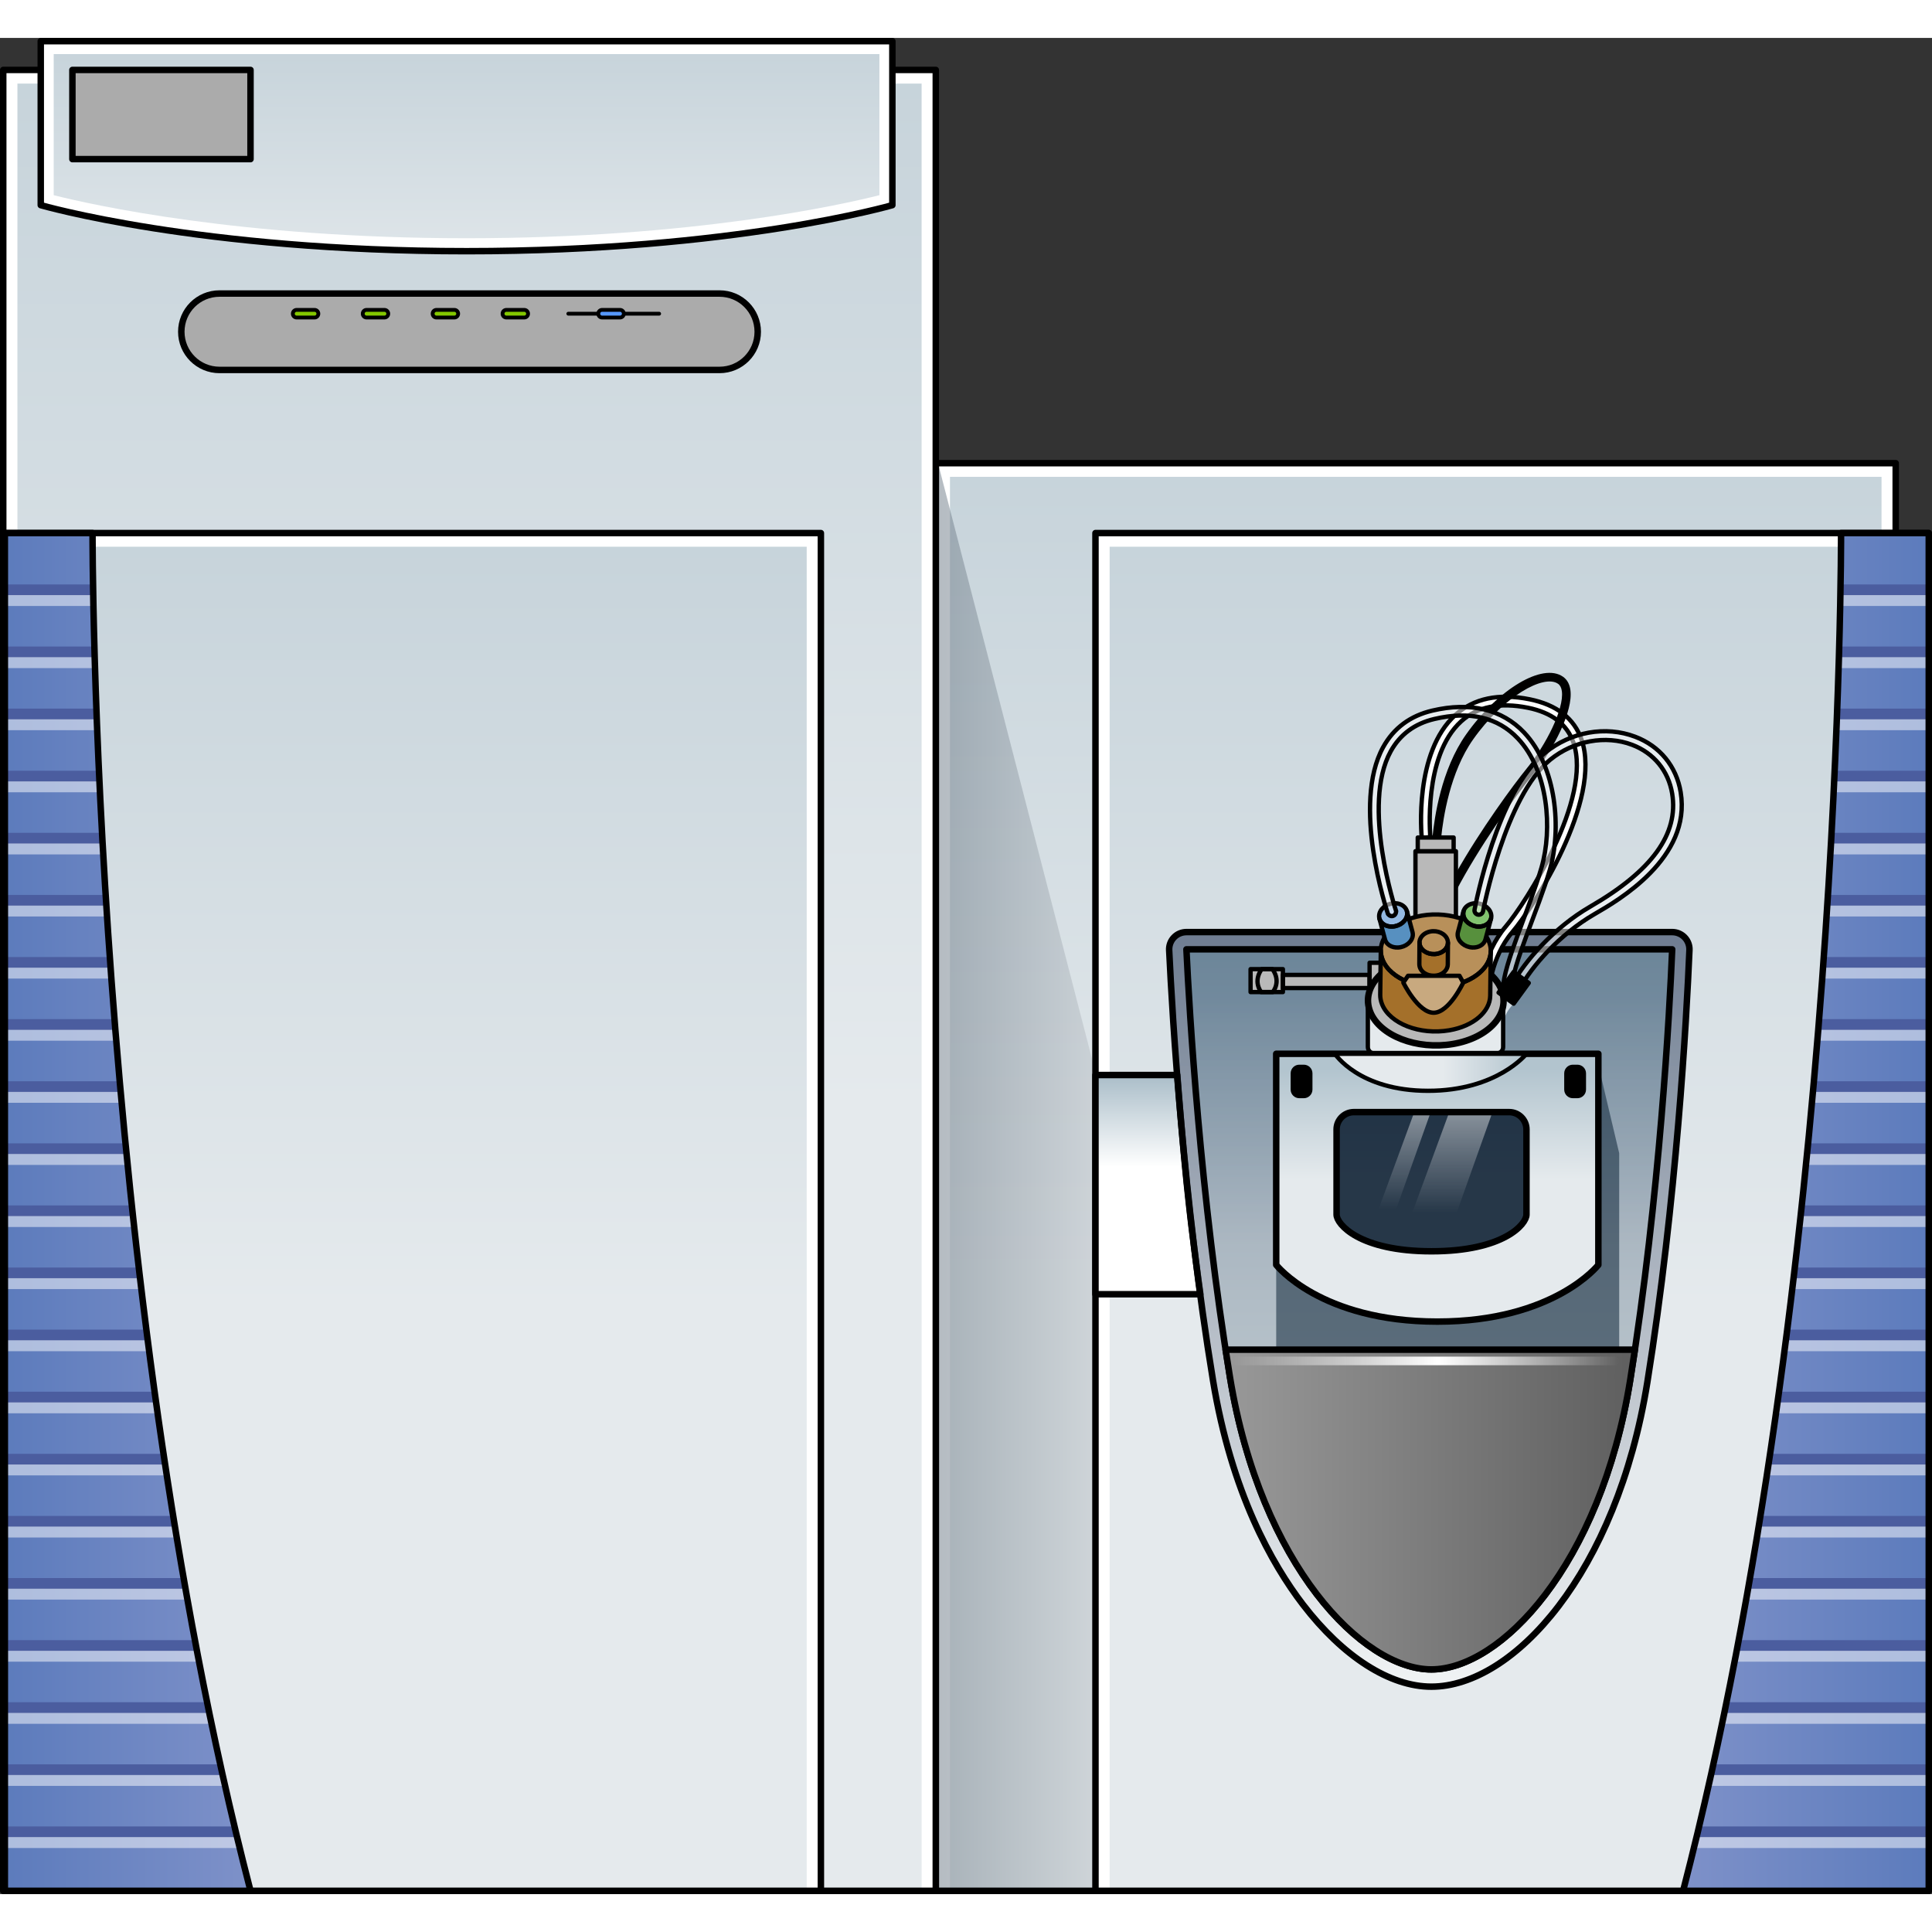 <?xml version="1.0" encoding="utf-8"?>
<!-- Created by: Science Figures, www.sciencefigures.org, Generator: Science Figures Editor -->
<!DOCTYPE svg PUBLIC "-//W3C//DTD SVG 1.1//EN" "http://www.w3.org/Graphics/SVG/1.1/DTD/svg11.dtd">
<svg version="1.1" id="Layer_1" xmlns="http://www.w3.org/2000/svg" xmlns:xlink="http://www.w3.org/1999/xlink" 
	 width="800px" height="800px" viewBox="0 0 447.678 430.102" enable-background="new 0 0 447.678 430.102"
	 xml:space="preserve">
<rect x="0" y="0" width="447.678" height="430.102" fill="#333333" stroke="none"/>
<g>
	<g>
		<rect x="216.839" y="98.54" fill="#FFFFFF" width="222.43" height="330.814"/>
		<linearGradient id="SVGID_1_" gradientUnits="userSpaceOnUse" x1="328.054" y1="695.295" x2="328.054" y2="-28.577">
			<stop  offset="0.564" style="stop-color:#E5EAED"/>
			<stop  offset="1" style="stop-color:#B2C4CE"/>
		</linearGradient>
		<rect x="220.124" y="101.704" fill="url(#SVGID_1_)" width="215.859" height="327.65"/>
		<linearGradient id="SVGID_2_" gradientUnits="userSpaceOnUse" x1="286.831" y1="262.947" x2="166.899" y2="262.947">
			<stop  offset="0" style="stop-color:#FFFFFF"/>
			<stop  offset="1" style="stop-color:#00182D"/>
		</linearGradient>
		<polygon opacity="0.5" fill="url(#SVGID_2_)" points="216.839,96.54 253.839,239.682 253.839,429.354 216.839,429.354 		"/>
		
			<rect x="216.839" y="98.54" fill="none" stroke="#000000" stroke-width="1.5" stroke-linecap="round" stroke-linejoin="round" stroke-miterlimit="10" width="222.43" height="330.814"/>
	</g>
	<rect x="0.75" y="7.417" fill="#FFFFFF" width="216.089" height="421.937"/>
	<linearGradient id="SVGID_3_" gradientUnits="userSpaceOnUse" x1="108.794" y1="769.257" x2="108.794" y2="-155.933">
		<stop  offset="0.564" style="stop-color:#E5EAED"/>
		<stop  offset="1" style="stop-color:#B2C4CE"/>
	</linearGradient>
	<rect x="4.035" y="10.581" fill="url(#SVGID_3_)" width="209.519" height="418.773"/>
	
		<rect x="0.75" y="7.417" fill="none" stroke="#000000" stroke-width="1.5" stroke-linecap="round" stroke-linejoin="round" stroke-miterlimit="10" width="216.089" height="421.937"/>
	<g>
		<path fill="#ABABAB" d="M50.862,59.23h7.936h96.992h10.938c4.889,0,8.852,3.964,8.852,8.854c0,4.888-3.963,8.851-8.852,8.851
			H155.79H58.798h-7.936c-4.889,0-8.852-3.963-8.852-8.851C42.011,63.194,45.974,59.23,50.862,59.23z"/>
		
			<path fill="none" stroke="#000000" stroke-width="1.5" stroke-linecap="round" stroke-linejoin="round" stroke-miterlimit="10" d="
			M50.862,59.23h7.936h96.992h10.938c4.889,0,8.852,3.964,8.852,8.854c0,4.888-3.963,8.851-8.852,8.851H155.79H58.798h-7.936
			c-4.889,0-8.852-3.963-8.852-8.851C42.011,63.194,45.974,59.23,50.862,59.23z"/>
		<path fill="#83C700" stroke="#000000" stroke-width="0.886" stroke-miterlimit="10" d="M72.88,64.789h-4.137
			c-0.49,0-0.887-0.396-0.887-0.887c0-0.489,0.396-0.886,0.887-0.886h4.137c0.49,0,0.887,0.396,0.887,0.886
			C73.767,64.393,73.37,64.789,72.88,64.789z"/>
		<path fill="#83C700" stroke="#000000" stroke-width="0.886" stroke-miterlimit="10" d="M89.079,64.789H84.94
			c-0.488,0-0.885-0.396-0.885-0.887c0-0.489,0.396-0.886,0.885-0.886h4.139c0.49,0,0.887,0.396,0.887,0.886
			C89.966,64.393,89.569,64.789,89.079,64.789z"/>
		<path fill="#83C700" stroke="#000000" stroke-width="0.886" stroke-miterlimit="10" d="M105.276,64.789h-4.137
			c-0.49,0-0.887-0.396-0.887-0.887c0-0.489,0.396-0.886,0.887-0.886h4.137c0.49,0,0.887,0.396,0.887,0.886
			C106.163,64.393,105.767,64.789,105.276,64.789z"/>
		<path fill="#83C700" stroke="#000000" stroke-width="0.886" stroke-miterlimit="10" d="M121.476,64.789h-4.137
			c-0.49,0-0.887-0.396-0.887-0.887c0-0.489,0.396-0.886,0.887-0.886h4.137c0.49,0,0.887,0.396,0.887,0.886
			C122.362,64.393,121.966,64.789,121.476,64.789z"/>
		
			<line fill="#5698FE" stroke="#000000" stroke-width="0.886" stroke-linecap="round" stroke-linejoin="round" stroke-miterlimit="10" x1="131.692" y1="63.902" x2="152.733" y2="63.902"/>
		<path fill="#5698FE" stroke="#000000" stroke-width="0.886" stroke-miterlimit="10" d="M143.661,64.789h-4.139
			c-0.488,0-0.885-0.396-0.885-0.887c0-0.489,0.396-0.886,0.885-0.886h4.139c0.49,0,0.887,0.396,0.887,0.886
			C144.548,64.393,144.151,64.789,143.661,64.789z"/>
	</g>
	<g>
		<g>
			<rect x="1.124" y="114.734" fill="#FFFFFF" width="189.089" height="314.62"/>
			
				<linearGradient id="SVGID_4_" gradientUnits="userSpaceOnUse" x1="-3578.51" y1="682.154" x2="-3578.51" y2="-5.944" gradientTransform="matrix(-1 0 0 1 -3482.842 0)">
				<stop  offset="0.564" style="stop-color:#E5EAED"/>
				<stop  offset="1" style="stop-color:#B2C4CE"/>
			</linearGradient>
			<rect x="4.409" y="117.898" fill="url(#SVGID_4_)" width="182.519" height="311.456"/>
			
				<rect x="1.124" y="114.734" fill="none" stroke="#000000" stroke-width="1.5" stroke-linecap="round" stroke-linejoin="round" stroke-miterlimit="10" width="189.089" height="314.62"/>
		</g>
		<g>
			
				<linearGradient id="SVGID_5_" gradientUnits="userSpaceOnUse" x1="-3540.89" y1="272.044" x2="-3483.966" y2="272.044" gradientTransform="matrix(-1 0 0 1 -3482.842 0)">
				<stop  offset="0" style="stop-color:#7E91C9"/>
				<stop  offset="1" style="stop-color:#5C7BBC"/>
			</linearGradient>
			<path fill="url(#SVGID_5_)" d="M1.124,114.734h20.322c0,0-0.496,171.454,36.602,314.62H1.124V114.734z"/>
			<g>
				<defs>
					<path id="SVGID_29_" d="M1.124,114.734h20.322c0,0-0.496,171.454,36.602,314.62H1.124V114.734z"/>
				</defs>
				<clipPath id="SVGID_7_">
					<use xlink:href="#SVGID_29_"  overflow="visible"/>
				</clipPath>
				<g clip-path="url(#SVGID_7_)">
					<g>
						
							<line fill="none" stroke="#4B5D9F" stroke-width="2.535" stroke-miterlimit="10" x1="24.077" y1="127.901" x2="1.753" y2="127.901"/>
						
							<line opacity="0.5" fill="none" stroke="#FFFFFF" stroke-width="2.535" stroke-miterlimit="10" x1="24.077" y1="130.363" x2="1.753" y2="130.363"/>
					</g>
					<g>
						
							<line fill="none" stroke="#4B5D9F" stroke-width="2.535" stroke-miterlimit="10" x1="26.877" y1="142.291" x2="1.753" y2="142.291"/>
						
							<line opacity="0.5" fill="none" stroke="#FFFFFF" stroke-width="2.535" stroke-miterlimit="10" x1="26.877" y1="144.753" x2="1.753" y2="144.753"/>
					</g>
					<g>
						
							<line fill="none" stroke="#4B5D9F" stroke-width="2.535" stroke-miterlimit="10" x1="29.268" y1="156.68" x2="1.753" y2="156.68"/>
						
							<line opacity="0.5" fill="none" stroke="#FFFFFF" stroke-width="2.535" stroke-miterlimit="10" x1="29.268" y1="159.144" x2="1.753" y2="159.144"/>
					</g>
					<g>
						
							<line fill="none" stroke="#4B5D9F" stroke-width="2.535" stroke-miterlimit="10" x1="32.206" y1="171.07" x2="1.753" y2="171.07"/>
						
							<line opacity="0.5" fill="none" stroke="#FFFFFF" stroke-width="2.535" stroke-miterlimit="10" x1="32.206" y1="173.533" x2="1.753" y2="173.533"/>
					</g>
					<g>
						
							<line fill="none" stroke="#4B5D9F" stroke-width="2.535" stroke-miterlimit="10" x1="34.732" y1="185.461" x2="1.753" y2="185.461"/>
						
							<line opacity="0.5" fill="none" stroke="#FFFFFF" stroke-width="2.535" stroke-miterlimit="10" x1="34.732" y1="187.923" x2="1.753" y2="187.923"/>
					</g>
					<g>
						
							<line fill="none" stroke="#4B5D9F" stroke-width="2.535" stroke-miterlimit="10" x1="37.532" y1="199.85" x2="1.753" y2="199.85"/>
						
							<line opacity="0.5" fill="none" stroke="#FFFFFF" stroke-width="2.535" stroke-miterlimit="10" x1="37.532" y1="202.311" x2="1.753" y2="202.311"/>
					</g>
					<g>
						
							<line fill="none" stroke="#4B5D9F" stroke-width="2.535" stroke-miterlimit="10" x1="40.675" y1="214.239" x2="1.753" y2="214.239"/>
						
							<line opacity="0.5" fill="none" stroke="#FFFFFF" stroke-width="2.535" stroke-miterlimit="10" x1="40.675" y1="216.702" x2="1.753" y2="216.702"/>
					</g>
					<g>
						
							<line fill="none" stroke="#4B5D9F" stroke-width="2.535" stroke-miterlimit="10" x1="43.406" y1="228.629" x2="1.753" y2="228.629"/>
						
							<line opacity="0.5" fill="none" stroke="#FFFFFF" stroke-width="2.535" stroke-miterlimit="10" x1="43.406" y1="231.092" x2="1.753" y2="231.092"/>
					</g>
					<g>
						
							<line fill="none" stroke="#4B5D9F" stroke-width="2.535" stroke-miterlimit="10" x1="46.82" y1="243.02" x2="1.753" y2="243.02"/>
						
							<line opacity="0.5" fill="none" stroke="#FFFFFF" stroke-width="2.535" stroke-miterlimit="10" x1="46.82" y1="245.483" x2="1.753" y2="245.483"/>
					</g>
					<g>
						
							<line fill="none" stroke="#4B5D9F" stroke-width="2.535" stroke-miterlimit="10" x1="50.182" y1="257.409" x2="1.753" y2="257.409"/>
						
							<line opacity="0.5" fill="none" stroke="#FFFFFF" stroke-width="2.535" stroke-miterlimit="10" x1="50.182" y1="259.872" x2="1.753" y2="259.872"/>
					</g>
					<g>
						
							<line fill="none" stroke="#4B5D9F" stroke-width="2.535" stroke-miterlimit="10" x1="52.896" y1="271.799" x2="1.753" y2="271.799"/>
						
							<line opacity="0.5" fill="none" stroke="#FFFFFF" stroke-width="2.535" stroke-miterlimit="10" x1="52.896" y1="274.26" x2="1.753" y2="274.26"/>
					</g>
					<g>
						
							<line fill="none" stroke="#4B5D9F" stroke-width="2.535" stroke-miterlimit="10" x1="56.761" y1="286.188" x2="1.753" y2="286.188"/>
						
							<line opacity="0.5" fill="none" stroke="#FFFFFF" stroke-width="2.535" stroke-miterlimit="10" x1="56.761" y1="288.651" x2="1.753" y2="288.651"/>
					</g>
					<g>
						
							<line fill="none" stroke="#4B5D9F" stroke-width="2.535" stroke-miterlimit="10" x1="60.788" y1="300.577" x2="1.753" y2="300.577"/>
						
							<line opacity="0.5" fill="none" stroke="#FFFFFF" stroke-width="2.535" stroke-miterlimit="10" x1="60.788" y1="303.04" x2="1.753" y2="303.04"/>
					</g>
					<g>
						
							<line fill="none" stroke="#4B5D9F" stroke-width="2.535" stroke-miterlimit="10" x1="64.171" y1="314.967" x2="1.753" y2="314.967"/>
						
							<line opacity="0.5" fill="none" stroke="#FFFFFF" stroke-width="2.535" stroke-miterlimit="10" x1="64.171" y1="317.43" x2="1.753" y2="317.43"/>
					</g>
					<g>
						
							<line fill="none" stroke="#4B5D9F" stroke-width="2.535" stroke-miterlimit="10" x1="68.038" y1="329.358" x2="1.753" y2="329.358"/>
						
							<line opacity="0.5" fill="none" stroke="#FFFFFF" stroke-width="2.535" stroke-miterlimit="10" x1="68.038" y1="331.821" x2="1.753" y2="331.821"/>
					</g>
					<g>
						
							<line fill="none" stroke="#4B5D9F" stroke-width="2.535" stroke-miterlimit="10" x1="71.743" y1="343.747" x2="1.753" y2="343.747"/>
						
							<line opacity="0.5" fill="none" stroke="#FFFFFF" stroke-width="2.535" stroke-miterlimit="10" x1="71.743" y1="346.209" x2="1.753" y2="346.209"/>
					</g>
					<g>
						
							<line fill="none" stroke="#4B5D9F" stroke-width="2.535" stroke-miterlimit="10" x1="75.448" y1="358.137" x2="1.753" y2="358.137"/>
						
							<line opacity="0.5" fill="none" stroke="#FFFFFF" stroke-width="2.535" stroke-miterlimit="10" x1="75.448" y1="360.598" x2="1.753" y2="360.598"/>
					</g>
					<g>
						
							<line fill="none" stroke="#4B5D9F" stroke-width="2.535" stroke-miterlimit="10" x1="79.475" y1="372.526" x2="1.753" y2="372.526"/>
						
							<line opacity="0.5" fill="none" stroke="#FFFFFF" stroke-width="2.535" stroke-miterlimit="10" x1="79.475" y1="374.989" x2="1.753" y2="374.989"/>
					</g>
					<g>
						
							<line fill="none" stroke="#4B5D9F" stroke-width="2.535" stroke-miterlimit="10" x1="83.986" y1="386.917" x2="1.753" y2="386.917"/>
						
							<line opacity="0.5" fill="none" stroke="#FFFFFF" stroke-width="2.535" stroke-miterlimit="10" x1="83.986" y1="389.379" x2="1.753" y2="389.379"/>
					</g>
					<g>
						
							<line fill="none" stroke="#4B5D9F" stroke-width="2.535" stroke-miterlimit="10" x1="88.336" y1="401.305" x2="1.753" y2="401.305"/>
						
							<line opacity="0.5" fill="none" stroke="#FFFFFF" stroke-width="2.535" stroke-miterlimit="10" x1="88.336" y1="403.768" x2="1.753" y2="403.768"/>
					</g>
					<g>
						
							<line fill="none" stroke="#4B5D9F" stroke-width="2.535" stroke-miterlimit="10" x1="92.847" y1="415.696" x2="1.753" y2="415.696"/>
						
							<line opacity="0.5" fill="none" stroke="#FFFFFF" stroke-width="2.535" stroke-miterlimit="10" x1="92.847" y1="418.159" x2="1.753" y2="418.159"/>
					</g>
				</g>
			</g>
			
				<path fill="none" stroke="#000000" stroke-width="1.5" stroke-linecap="round" stroke-linejoin="round" stroke-miterlimit="10" d="
				M1.124,114.734h20.322c0,0-0.496,171.454,36.602,314.62H1.124V114.734z"/>
		</g>
	</g>
	<path fill="#FFFFFF" d="M206.777,38.75c0,0-36.667,10.667-98.667,10.667S9.444,38.75,9.444,38.75v-38h197.333V38.75z"/>
	<linearGradient id="SVGID_8_" gradientUnits="userSpaceOnUse" x1="108.11" y1="194.084" x2="108.11" y2="-38.613">
		<stop  offset="0.564" style="stop-color:#E5EAED"/>
		<stop  offset="1" style="stop-color:#B2C4CE"/>
	</linearGradient>
	<path fill="url(#SVGID_8_)" d="M108.11,46.417c-52.453,0-86.963-7.777-95.666-9.976V3.75h191.333v32.691
		C195.074,38.64,160.564,46.417,108.11,46.417z"/>
	<path fill="none" stroke="#000000" stroke-width="1.5" stroke-linecap="round" stroke-linejoin="round" stroke-miterlimit="10" d="
		M206.777,38.75c0,0-36.667,10.667-98.667,10.667S9.444,38.75,9.444,38.75v-38h197.333V38.75z"/>
	<g>
		<rect x="253.839" y="114.734" fill="#FFFFFF" width="193.088" height="314.62"/>
		<linearGradient id="SVGID_9_" gradientUnits="userSpaceOnUse" x1="350.383" y1="682.151" x2="350.383" y2="-5.944">
			<stop  offset="0.564" style="stop-color:#E5EAED"/>
			<stop  offset="1" style="stop-color:#B2C4CE"/>
		</linearGradient>
		<rect x="257.124" y="117.898" fill="url(#SVGID_9_)" width="186.518" height="311.456"/>
		
			<rect x="253.839" y="114.734" fill="none" stroke="#000000" stroke-width="1.5" stroke-linecap="round" stroke-linejoin="round" stroke-miterlimit="10" width="193.088" height="314.62"/>
	</g>
	<g>
		<linearGradient id="SVGID_10_" gradientUnits="userSpaceOnUse" x1="390.005" y1="272.044" x2="446.927" y2="272.044">
			<stop  offset="0" style="stop-color:#7E91C9"/>
			<stop  offset="1" style="stop-color:#5C7BBC"/>
		</linearGradient>
		<path fill="url(#SVGID_10_)" d="M446.927,114.734h-20.322c0,0,0.496,171.454-36.6,314.62h56.922V114.734z"/>
		<g>
			<defs>
				<path id="SVGID_34_" d="M446.927,114.734h-20.322c0,0,0.496,171.454-36.6,314.62h56.922V114.734z"/>
			</defs>
			<clipPath id="SVGID_12_">
				<use xlink:href="#SVGID_34_"  overflow="visible"/>
			</clipPath>
			<g clip-path="url(#SVGID_12_)">
				<g>
					
						<line fill="none" stroke="#4B5D9F" stroke-width="2.535" stroke-miterlimit="10" x1="423.976" y1="127.901" x2="446.3" y2="127.901"/>
					
						<line opacity="0.5" fill="none" stroke="#FFFFFF" stroke-width="2.535" stroke-miterlimit="10" x1="423.976" y1="130.363" x2="446.3" y2="130.363"/>
				</g>
				<g>
					
						<line fill="none" stroke="#4B5D9F" stroke-width="2.535" stroke-miterlimit="10" x1="421.175" y1="142.291" x2="446.3" y2="142.291"/>
					
						<line opacity="0.5" fill="none" stroke="#FFFFFF" stroke-width="2.535" stroke-miterlimit="10" x1="421.175" y1="144.753" x2="446.3" y2="144.753"/>
				</g>
				<g>
					
						<line fill="none" stroke="#4B5D9F" stroke-width="2.535" stroke-miterlimit="10" x1="418.784" y1="156.68" x2="446.3" y2="156.68"/>
					
						<line opacity="0.5" fill="none" stroke="#FFFFFF" stroke-width="2.535" stroke-miterlimit="10" x1="418.784" y1="159.144" x2="446.3" y2="159.144"/>
				</g>
				<g>
					
						<line fill="none" stroke="#4B5D9F" stroke-width="2.535" stroke-miterlimit="10" x1="415.847" y1="171.07" x2="446.3" y2="171.07"/>
					
						<line opacity="0.5" fill="none" stroke="#FFFFFF" stroke-width="2.535" stroke-miterlimit="10" x1="415.847" y1="173.533" x2="446.3" y2="173.533"/>
				</g>
				<g>
					
						<line fill="none" stroke="#4B5D9F" stroke-width="2.535" stroke-miterlimit="10" x1="413.319" y1="185.461" x2="446.3" y2="185.461"/>
					
						<line opacity="0.5" fill="none" stroke="#FFFFFF" stroke-width="2.535" stroke-miterlimit="10" x1="413.319" y1="187.923" x2="446.3" y2="187.923"/>
				</g>
				<g>
					
						<line fill="none" stroke="#4B5D9F" stroke-width="2.535" stroke-miterlimit="10" x1="410.521" y1="199.85" x2="446.3" y2="199.85"/>
					
						<line opacity="0.5" fill="none" stroke="#FFFFFF" stroke-width="2.535" stroke-miterlimit="10" x1="410.521" y1="202.311" x2="446.3" y2="202.311"/>
				</g>
				<g>
					
						<line fill="none" stroke="#4B5D9F" stroke-width="2.535" stroke-miterlimit="10" x1="407.378" y1="214.239" x2="446.3" y2="214.239"/>
					
						<line opacity="0.5" fill="none" stroke="#FFFFFF" stroke-width="2.535" stroke-miterlimit="10" x1="407.378" y1="216.702" x2="446.3" y2="216.702"/>
				</g>
				<g>
					
						<line fill="none" stroke="#4B5D9F" stroke-width="2.535" stroke-miterlimit="10" x1="404.646" y1="228.629" x2="446.3" y2="228.629"/>
					
						<line opacity="0.5" fill="none" stroke="#FFFFFF" stroke-width="2.535" stroke-miterlimit="10" x1="404.646" y1="231.092" x2="446.3" y2="231.092"/>
				</g>
				<g>
					
						<line fill="none" stroke="#4B5D9F" stroke-width="2.535" stroke-miterlimit="10" x1="401.231" y1="243.02" x2="446.3" y2="243.02"/>
					
						<line opacity="0.5" fill="none" stroke="#FFFFFF" stroke-width="2.535" stroke-miterlimit="10" x1="401.231" y1="245.483" x2="446.3" y2="245.483"/>
				</g>
				<g>
					
						<line fill="none" stroke="#4B5D9F" stroke-width="2.535" stroke-miterlimit="10" x1="397.87" y1="257.409" x2="446.3" y2="257.409"/>
					
						<line opacity="0.5" fill="none" stroke="#FFFFFF" stroke-width="2.535" stroke-miterlimit="10" x1="397.87" y1="259.872" x2="446.3" y2="259.872"/>
				</g>
				<g>
					
						<line fill="none" stroke="#4B5D9F" stroke-width="2.535" stroke-miterlimit="10" x1="395.157" y1="271.799" x2="446.3" y2="271.799"/>
					
						<line opacity="0.5" fill="none" stroke="#FFFFFF" stroke-width="2.535" stroke-miterlimit="10" x1="395.157" y1="274.26" x2="446.3" y2="274.26"/>
				</g>
				<g>
					
						<line fill="none" stroke="#4B5D9F" stroke-width="2.535" stroke-miterlimit="10" x1="391.292" y1="286.188" x2="446.3" y2="286.188"/>
					
						<line opacity="0.5" fill="none" stroke="#FFFFFF" stroke-width="2.535" stroke-miterlimit="10" x1="391.292" y1="288.651" x2="446.3" y2="288.651"/>
				</g>
				<g>
					
						<line fill="none" stroke="#4B5D9F" stroke-width="2.535" stroke-miterlimit="10" x1="387.265" y1="300.577" x2="446.3" y2="300.577"/>
					
						<line opacity="0.5" fill="none" stroke="#FFFFFF" stroke-width="2.535" stroke-miterlimit="10" x1="387.265" y1="303.04" x2="446.3" y2="303.04"/>
				</g>
				<g>
					
						<line fill="none" stroke="#4B5D9F" stroke-width="2.535" stroke-miterlimit="10" x1="383.882" y1="314.967" x2="446.3" y2="314.967"/>
					
						<line opacity="0.5" fill="none" stroke="#FFFFFF" stroke-width="2.535" stroke-miterlimit="10" x1="383.882" y1="317.43" x2="446.3" y2="317.43"/>
				</g>
				<g>
					
						<line fill="none" stroke="#4B5D9F" stroke-width="2.535" stroke-miterlimit="10" x1="380.015" y1="329.358" x2="446.3" y2="329.358"/>
					
						<line opacity="0.5" fill="none" stroke="#FFFFFF" stroke-width="2.535" stroke-miterlimit="10" x1="380.015" y1="331.821" x2="446.3" y2="331.821"/>
				</g>
				<g>
					
						<line fill="none" stroke="#4B5D9F" stroke-width="2.535" stroke-miterlimit="10" x1="376.31" y1="343.747" x2="446.3" y2="343.747"/>
					
						<line opacity="0.5" fill="none" stroke="#FFFFFF" stroke-width="2.535" stroke-miterlimit="10" x1="376.31" y1="346.209" x2="446.3" y2="346.209"/>
				</g>
				<g>
					
						<line fill="none" stroke="#4B5D9F" stroke-width="2.535" stroke-miterlimit="10" x1="372.604" y1="358.137" x2="446.3" y2="358.137"/>
					
						<line opacity="0.5" fill="none" stroke="#FFFFFF" stroke-width="2.535" stroke-miterlimit="10" x1="372.604" y1="360.598" x2="446.3" y2="360.598"/>
				</g>
				<g>
					
						<line fill="none" stroke="#4B5D9F" stroke-width="2.535" stroke-miterlimit="10" x1="368.577" y1="372.526" x2="446.3" y2="372.526"/>
					
						<line opacity="0.5" fill="none" stroke="#FFFFFF" stroke-width="2.535" stroke-miterlimit="10" x1="368.577" y1="374.989" x2="446.3" y2="374.989"/>
				</g>
				<g>
					
						<line fill="none" stroke="#4B5D9F" stroke-width="2.535" stroke-miterlimit="10" x1="364.065" y1="386.917" x2="446.3" y2="386.917"/>
					
						<line opacity="0.5" fill="none" stroke="#FFFFFF" stroke-width="2.535" stroke-miterlimit="10" x1="364.065" y1="389.379" x2="446.3" y2="389.379"/>
				</g>
				<g>
					
						<line fill="none" stroke="#4B5D9F" stroke-width="2.535" stroke-miterlimit="10" x1="359.716" y1="401.305" x2="446.3" y2="401.305"/>
					
						<line opacity="0.5" fill="none" stroke="#FFFFFF" stroke-width="2.535" stroke-miterlimit="10" x1="359.716" y1="403.768" x2="446.3" y2="403.768"/>
				</g>
				<g>
					
						<line fill="none" stroke="#4B5D9F" stroke-width="2.535" stroke-miterlimit="10" x1="355.206" y1="415.696" x2="446.3" y2="415.696"/>
					
						<line opacity="0.5" fill="none" stroke="#FFFFFF" stroke-width="2.535" stroke-miterlimit="10" x1="355.206" y1="418.159" x2="446.3" y2="418.159"/>
				</g>
			</g>
		</g>
		
			<path fill="none" stroke="#000000" stroke-width="1.5" stroke-linecap="round" stroke-linejoin="round" stroke-miterlimit="10" d="
			M446.927,114.734h-20.322c0,0,0.496,171.454-36.6,314.62h56.922V114.734z"/>
	</g>
	<g>
		<linearGradient id="SVGID_13_" gradientUnits="userSpaceOnUse" x1="265.999" y1="288.388" x2="265.999" y2="240.909">
			<stop  offset="0.564" style="stop-color:#FFFFFF"/>
			<stop  offset="1" style="stop-color:#ACBFCA"/>
		</linearGradient>
		<path fill="url(#SVGID_13_)" d="M278.159,291.11h-24.32v-50.801H272.8c0,0,0.939,12.825,2.219,25.4
			C276.301,278.317,278.159,291.11,278.159,291.11z"/>
		
			<path fill="none" stroke="#000000" stroke-width="1.5" stroke-linecap="round" stroke-linejoin="round" stroke-miterlimit="10" d="
			M278.159,291.11h-24.32v-50.801H272.8c0,0,0.936,12.781,2.219,25.4C276.301,278.317,278.159,291.11,278.159,291.11z"/>
	</g>
	<g>
		<linearGradient id="SVGID_14_" gradientUnits="userSpaceOnUse" x1="331.194" y1="383.551" x2="331.194" y2="201.982">
			<stop  offset="0" style="stop-color:#FFFFFF"/>
			<stop  offset="1" style="stop-color:#001438"/>
		</linearGradient>
		<path opacity="0.5" fill="url(#SVGID_14_)" d="M331.681,382.043c-9.651,0-20.507-6.944-29.782-19.054
			c-7.136-9.314-16.541-25.885-20.827-51.926c-6.87-41.745-9.391-83.617-10.155-99.682c-0.053-1.093,0.346-2.159,1.101-2.951
			c0.755-0.791,1.801-1.239,2.895-1.239h112.566c1.09,0,2.133,0.445,2.887,1.231c0.755,0.787,1.155,1.848,1.109,2.937
			c-0.674,16.036-2.973,57.896-9.76,100.159C374.625,355.665,350.708,382.043,331.681,382.043z"/>
		<linearGradient id="SVGID_15_" gradientUnits="userSpaceOnUse" x1="331.194" y1="353.511" x2="331.194" y2="221.517">
			<stop  offset="0.564" style="stop-color:#B0BFC8"/>
			<stop  offset="1" style="stop-color:#688B9F"/>
		</linearGradient>
		<path opacity="0.5" fill="url(#SVGID_15_)" d="M331.681,378.043c-15.902,0-39.496-24.086-46.662-67.629
			c-6.926-42.078-9.418-84.738-10.107-99.223h112.566c-0.609,14.504-2.871,57.086-9.713,99.693
			C370.821,354.124,347.603,378.043,331.681,378.043z"/>
		<linearGradient id="SVGID_16_" gradientUnits="userSpaceOnUse" x1="335.456" y1="299.227" x2="335.456" y2="225.671">
			<stop  offset="0" style="stop-color:#00182D"/>
			<stop  offset="1" style="stop-color:#00182D"/>
		</linearGradient>
		<polyline opacity="0.5" fill="url(#SVGID_16_)" points="295.718,284.307 295.718,303.954 375.194,303.954 375.194,258.426 
			369.864,235.897 		"/>
		
			<path fill="none" stroke="#000000" stroke-width="1.5" stroke-linecap="round" stroke-linejoin="round" stroke-miterlimit="10" d="
			M331.681,382.043c-9.651,0-20.507-6.944-29.782-19.054c-7.136-9.314-16.541-25.885-20.827-51.926
			c-6.87-41.745-9.391-83.617-10.155-99.682c-0.053-1.093,0.346-2.159,1.101-2.951c0.755-0.791,1.801-1.239,2.895-1.239h112.566
			c1.09,0,2.133,0.445,2.887,1.231c0.755,0.787,1.155,1.848,1.109,2.937c-0.674,16.036-2.973,57.896-9.76,100.159
			C374.625,355.665,350.708,382.043,331.681,382.043z"/>
		
			<path fill="none" stroke="#000000" stroke-width="1.5" stroke-linecap="round" stroke-linejoin="round" stroke-miterlimit="10" d="
			M331.681,378.043c-15.902,0-39.496-24.086-46.662-67.629c-6.926-42.078-9.418-84.738-10.107-99.223h112.566
			c-0.609,14.504-2.871,57.086-9.713,99.693C370.821,354.124,347.603,378.043,331.681,378.043z"/>
		<linearGradient id="SVGID_17_" gradientUnits="userSpaceOnUse" x1="404.448" y1="340.998" x2="239.517" y2="340.998">
			<stop  offset="0" style="stop-color:#4F4F4F"/>
			<stop  offset="0.774" style="stop-color:#9D9D9D"/>
		</linearGradient>
		<path fill="url(#SVGID_17_)" d="M377.765,310.885c0.371-2.313,0.727-4.625,1.07-6.932h-94.842
			c0.332,2.152,0.672,4.307,1.025,6.461c7.166,43.543,30.76,67.629,46.662,67.629C347.603,378.043,370.821,354.124,377.765,310.885z
			"/>
		
			<path fill="none" stroke="#000000" stroke-width="1.5" stroke-linecap="round" stroke-linejoin="round" stroke-miterlimit="10" d="
			M377.765,310.885c0.371-2.313,0.727-4.625,1.07-6.932h-94.842c0.332,2.152,0.672,4.307,1.025,6.461
			c7.166,43.543,30.76,67.629,46.662,67.629C347.603,378.043,370.821,354.124,377.765,310.885z"/>
		<linearGradient id="SVGID_18_" gradientUnits="userSpaceOnUse" x1="285.583" y1="306.563" x2="375.194" y2="306.563">
			<stop  offset="0" style="stop-color:#FFFFFF;stop-opacity:0"/>
			<stop  offset="0.532" style="stop-color:#FFFFFF"/>
			<stop  offset="1" style="stop-color:#FFFFFF;stop-opacity:0"/>
		</linearGradient>
		<path fill="url(#SVGID_18_)" d="M374.194,307.563h-87.611c-0.553,0-1-0.447-1-1s0.447-1,1-1h87.611c0.553,0,1,0.447,1,1
			S374.747,307.563,374.194,307.563z"/>
		<g>
			<path fill="#FFFFFF" d="M344.983,221.137l-1.998-0.088c0.016-0.354,0.441-8.727,5.92-15.143
				c4.586-5.367,20.16-29.669,15.686-42.626c-1.463-4.239-5.018-6.956-10.564-8.073c-6.488-1.307-11.682-0.254-15.43,3.137
				c-8.898,8.046-7.178,26.653-7.158,26.841l-1.99,0.195c-0.08-0.804-1.832-19.805,7.807-28.52
				c4.246-3.838,10.021-5.052,17.166-3.614c6.291,1.268,10.348,4.424,12.061,9.382c4.822,13.962-11.115,38.794-16.055,44.578
				C345.39,213.104,344.987,221.057,344.983,221.137z"/>
			<path fill="none" stroke="#000000" stroke-miterlimit="10" d="M344.983,221.137l-1.998-0.088
				c0.016-0.354,0.441-8.727,5.92-15.143c4.586-5.367,20.16-29.669,15.686-42.626c-1.463-4.239-5.018-6.956-10.564-8.073
				c-6.488-1.307-11.682-0.254-15.43,3.137c-8.898,8.046-7.178,26.653-7.158,26.841l-1.99,0.195
				c-0.08-0.804-1.832-19.805,7.807-28.52c4.246-3.838,10.021-5.052,17.166-3.614c6.291,1.268,10.348,4.424,12.061,9.382
				c4.822,13.962-11.115,38.794-16.055,44.578C345.39,213.104,344.987,221.057,344.983,221.137z"/>
			<rect x="327.985" y="188.45" fill="#B9B9B9" width="9.375" height="15.808"/>
			
				<rect x="327.985" y="188.45" fill="none" stroke="#000000" stroke-linecap="round" stroke-linejoin="round" stroke-miterlimit="10" width="9.375" height="15.808"/>
			<rect x="317.356" y="214.303" fill="#B9B9B9" width="4.342" height="7.57"/>
			<rect x="297.271" y="217.114" fill="#B9B9B9" width="20.086" height="3.043"/>
			<rect x="289.778" y="215.776" fill="#B9B9B9" width="7.492" height="5.318"/>
			<path fill="#B9B9B9" d="M292.368,215.776c0,0-2.109,2.516-0.141,5.318c1.951,0,2.688,0,2.688,0s2.047-2.318-0.063-5.318
				C294.696,215.776,292.368,215.776,292.368,215.776z"/>
			
				<rect x="317.356" y="214.303" fill="none" stroke="#000000" stroke-linecap="round" stroke-linejoin="round" stroke-miterlimit="10" width="4.342" height="7.57"/>
			
				<rect x="297.271" y="217.114" fill="none" stroke="#000000" stroke-linecap="round" stroke-linejoin="round" stroke-miterlimit="10" width="20.086" height="3.043"/>
			
				<rect x="289.778" y="215.776" fill="none" stroke="#000000" stroke-linecap="round" stroke-linejoin="round" stroke-miterlimit="10" width="7.492" height="5.318"/>
			<path fill="none" stroke="#000000" stroke-linecap="round" stroke-linejoin="round" stroke-miterlimit="10" d="M292.368,215.776
				c0,0-2.109,2.516-0.141,5.318c1.951,0,2.688,0,2.688,0s2.047-2.318-0.063-5.318C294.696,215.776,292.368,215.776,292.368,215.776
				z"/>
			<linearGradient id="SVGID_19_" gradientUnits="userSpaceOnUse" x1="333.043" y1="297.706" x2="333.043" y2="238.825">
				<stop  offset="0.564" style="stop-color:#E5EAED"/>
				<stop  offset="1" style="stop-color:#B2C4CE"/>
			</linearGradient>
			<path fill="url(#SVGID_19_)" d="M295.718,235.393h74.65v48.914c0,0-10.221,13.143-37.324,13.143s-37.326-13.143-37.326-13.143
				V235.393z"/>
			
				<path fill="none" stroke="#000000" stroke-width="1.5" stroke-linecap="round" stroke-linejoin="round" stroke-miterlimit="10" d="
				M295.718,235.393h74.65v48.914c0,0-10.221,13.143-37.324,13.143s-37.326-13.143-37.326-13.143V235.393z"/>
			<path opacity="0.85" fill="#05182C" d="M353.708,272.657c0,2.201-5.25,8.5-22,8.5s-22-6.299-22-8.5v-19.75c0-2.199,1.799-4,4-4
				h36c2.199,0,4,1.801,4,4V272.657z"/>
			<linearGradient id="SVGID_20_" gradientUnits="userSpaceOnUse" x1="334.988" y1="283.61" x2="334.988" y2="222.019">
				<stop  offset="0.184" style="stop-color:#FFFFFF;stop-opacity:0"/>
				<stop  offset="1" style="stop-color:#FFFFFF"/>
			</linearGradient>
			<path fill="url(#SVGID_20_)" d="M331.708,281.157c0.926,0,1.811-0.021,2.668-0.059l11.459-32.191h-10.012l-11.682,31.752
				C326.354,280.973,328.862,281.157,331.708,281.157z"/>
			<linearGradient id="SVGID_21_" gradientUnits="userSpaceOnUse" x1="324.119" y1="282.328" x2="324.119" y2="223.012">
				<stop  offset="0.184" style="stop-color:#FFFFFF;stop-opacity:0"/>
				<stop  offset="1" style="stop-color:#FFFFFF"/>
			</linearGradient>
			<path fill="url(#SVGID_21_)" d="M320.466,279.965l11.055-31.059h-3.807l-10.996,29.887
				C317.815,279.227,319.06,279.624,320.466,279.965z"/>
			
				<path fill="none" stroke="#000000" stroke-width="1.5" stroke-linecap="round" stroke-linejoin="round" stroke-miterlimit="10" d="
				M353.708,272.657c0,2.201-5.25,8.5-22,8.5s-22-6.299-22-8.5v-19.75c0-2.199,1.799-4,4-4h36c2.199,0,4,1.801,4,4V272.657z"/>
			<linearGradient id="SVGID_22_" gradientUnits="userSpaceOnUse" x1="333.842" y1="246.526" x2="333.842" y2="215.734">
				<stop  offset="0.564" style="stop-color:#E5EAED"/>
				<stop  offset="1" style="stop-color:#B2C4CE"/>
			</linearGradient>
			<path fill="url(#SVGID_22_)" d="M347.226,221.276c-0.234,0.32-1.221,0.326-1.221,0.326h-27.797c-0.689,0-1.254,0.633-1.254,1.406
				v10.797c0,0.773,0.564,1.408,1.254,1.408h28.844c0.689,0,1.254-0.635,1.254-1.408v-5.582c0.477-2.682,2.424-4.393,2.424-4.393
				L347.226,221.276z"/>
			<path fill="none" stroke="#000000" stroke-linecap="round" stroke-linejoin="round" stroke-miterlimit="10" d="M348.306,233.805
				c0,0.773-0.564,1.408-1.254,1.408h-28.844c-0.689,0-1.254-0.635-1.254-1.408v-10.797c0-0.773,0.564-1.406,1.254-1.406h28.844
				c0.689,0,1.254,0.633,1.254,1.406V233.805z"/>
			<g>
				<g enable-background="new    ">
					<g>
						<path fill="#B9B9B9" d="M336.698,233.118c-8.381,1.432-16.986-1.9-19.191-7.438c-2.207-5.533,2.811-11.193,11.189-12.623
							c8.377-1.432,16.98,1.904,19.191,7.438C350.091,226.03,345.073,231.688,336.698,233.118z"/>
					</g>
					<g>
						
							<path fill="none" stroke="#000000" stroke-width="1.5" stroke-linecap="round" stroke-linejoin="round" stroke-miterlimit="10" d="
							M336.698,233.118c-8.381,1.432-16.986-1.9-19.191-7.438c-2.207-5.533,2.811-11.193,11.189-12.623
							c8.377-1.432,16.98,1.904,19.191,7.438C350.091,226.03,345.073,231.688,336.698,233.118z"/>
					</g>
					<path fill="#A4702A" d="M335.942,219.653c-6.799,1.162-13.779-1.541-15.568-6.033c-0.295-0.74-0.434-1.48-0.422-2.211
						l-0.131,10.295c-0.008,0.729,0.129,1.473,0.426,2.213c1.789,4.488,8.766,7.195,15.566,6.033
						c5.676-0.969,9.449-4.332,9.496-8.029l0.129-10.295C345.394,215.323,341.618,218.684,335.942,219.653z"/>
					<g>
						<path fill="#B8905A" d="M335.942,219.653c-6.799,1.162-13.779-1.541-15.568-6.033c-1.789-4.488,2.281-9.082,9.078-10.242
							c6.795-1.16,13.773,1.545,15.566,6.035C346.808,213.903,342.737,218.493,335.942,219.653z"/>
					</g>
				</g>
			</g>
			<g>
				<g enable-background="new    ">
					<path fill="none" stroke="#000000" stroke-linecap="round" stroke-linejoin="round" stroke-miterlimit="10" d="
						M335.942,219.653c-6.799,1.162-13.779-1.541-15.568-6.033c-0.295-0.74-0.434-1.48-0.422-2.211l-0.131,10.295
						c-0.008,0.729,0.129,1.473,0.426,2.213c1.789,4.488,8.766,7.195,15.566,6.033c5.676-0.969,9.449-4.332,9.496-8.029
						l0.129-10.295C345.394,215.323,341.618,218.684,335.942,219.653z"/>
					<g>
						<path fill="none" stroke="#000000" stroke-linecap="round" stroke-linejoin="round" stroke-miterlimit="10" d="
							M335.942,219.653c-6.799,1.162-13.779-1.541-15.568-6.033c-1.789-4.488,2.281-9.082,9.078-10.242
							c6.795-1.16,13.773,1.545,15.566,6.035C346.808,213.903,342.737,218.493,335.942,219.653z"/>
					</g>
				</g>
			</g>
			<g>
				<g enable-background="new    ">
					<path fill="#A4702A" d="M333.054,212.213c-1.756,0.365-3.563-0.488-4.025-1.906c-0.076-0.236-0.111-0.469-0.109-0.701
						l-0.035,5.025c0,0.232,0.035,0.465,0.111,0.699c0.461,1.42,2.266,2.273,4.025,1.906c1.469-0.305,2.445-1.367,2.457-2.537
						l0.033-5.023C335.499,210.844,334.522,211.907,333.054,212.213z"/>
					<g>
						<path fill="#B8905A" d="M333.054,212.213c-1.756,0.365-3.563-0.488-4.025-1.906c-0.463-1.42,0.59-2.871,2.348-3.236
							c1.758-0.369,3.563,0.488,4.025,1.906C335.866,210.397,334.812,211.844,333.054,212.213z"/>
					</g>
				</g>
			</g>
			<g>
				<g enable-background="new    ">
					<path fill="none" stroke="#000000" stroke-linecap="round" stroke-linejoin="round" stroke-miterlimit="10" d="
						M333.054,212.213c-1.756,0.365-3.563-0.488-4.025-1.906c-0.076-0.236-0.111-0.469-0.109-0.701l-0.035,5.025
						c0,0.232,0.035,0.465,0.111,0.699c0.461,1.42,2.266,2.273,4.025,1.906c1.469-0.305,2.445-1.367,2.457-2.537l0.033-5.023
						C335.499,210.844,334.522,211.907,333.054,212.213z"/>
					<g>
						<path fill="none" stroke="#000000" stroke-linecap="round" stroke-linejoin="round" stroke-miterlimit="10" d="
							M333.054,212.213c-1.756,0.365-3.563-0.488-4.025-1.906c-0.463-1.42,0.59-2.871,2.348-3.236
							c1.758-0.369,3.563,0.488,4.025,1.906C335.866,210.397,334.812,211.844,333.054,212.213z"/>
					</g>
				</g>
			</g>
			<g>
				<g enable-background="new    ">
					<path fill="#57903D" d="M342.476,205.911c-1.791-0.09-3.322-1.371-3.414-2.861c-0.012-0.248,0.012-0.482,0.072-0.705
						l-1.303,4.854c-0.061,0.223-0.084,0.457-0.07,0.703c0.088,1.492,1.619,2.773,3.414,2.863c1.498,0.076,2.711-0.705,3.02-1.834
						l1.299-4.854C345.188,205.204,343.976,205.987,342.476,205.911z"/>
					<g>
						<path fill="#81C36E" d="M342.476,205.911c-1.791-0.09-3.322-1.371-3.414-2.861c-0.088-1.488,1.297-2.627,3.09-2.537
							c1.793,0.088,3.324,1.373,3.414,2.861C345.655,204.864,344.271,205.999,342.476,205.911z"/>
					</g>
				</g>
			</g>
			<g>
				<g enable-background="new    ">
					<path fill="none" stroke="#000000" stroke-linecap="round" stroke-linejoin="round" stroke-miterlimit="10" d="
						M342.476,205.911c-1.791-0.09-3.322-1.371-3.414-2.861c-0.012-0.248,0.012-0.482,0.072-0.705l-1.303,4.854
						c-0.061,0.223-0.084,0.457-0.07,0.703c0.088,1.492,1.619,2.773,3.414,2.863c1.498,0.076,2.711-0.705,3.02-1.834l1.299-4.854
						C345.188,205.204,343.976,205.987,342.476,205.911z"/>
					<g>
						<path fill="none" stroke="#000000" stroke-linecap="round" stroke-linejoin="round" stroke-miterlimit="10" d="
							M342.476,205.911c-1.791-0.09-3.322-1.371-3.414-2.861c-0.088-1.488,1.297-2.627,3.09-2.537
							c1.793,0.088,3.324,1.373,3.414,2.861C345.655,204.864,344.271,205.999,342.476,205.911z"/>
					</g>
				</g>
			</g>
			<g>
				<g enable-background="new    ">
					<path fill="#5790C0" d="M322.657,205.911c1.793-0.09,3.324-1.371,3.414-2.861c0.014-0.248-0.01-0.482-0.07-0.705l1.303,4.854
						c0.059,0.223,0.084,0.457,0.068,0.703c-0.088,1.492-1.619,2.773-3.412,2.863c-1.498,0.076-2.713-0.705-3.02-1.834l-1.301-4.854
						C319.946,205.204,321.159,205.987,322.657,205.911z"/>
					<g>
						<path fill="#94B9E2" d="M322.657,205.911c1.793-0.09,3.324-1.371,3.414-2.861c0.09-1.488-1.297-2.627-3.09-2.537
							c-1.793,0.088-3.324,1.373-3.412,2.861C319.478,204.864,320.864,205.999,322.657,205.911z"/>
					</g>
				</g>
			</g>
			<g>
				<g enable-background="new    ">
					<path fill="none" stroke="#000000" stroke-linecap="round" stroke-linejoin="round" stroke-miterlimit="10" d="
						M322.657,205.911c1.793-0.09,3.324-1.371,3.414-2.861c0.014-0.248-0.01-0.482-0.07-0.705l1.303,4.854
						c0.059,0.223,0.084,0.457,0.068,0.703c-0.088,1.492-1.619,2.773-3.412,2.863c-1.498,0.076-2.713-0.705-3.02-1.834l-1.301-4.854
						C319.946,205.204,321.159,205.987,322.657,205.911z"/>
					<g>
						<path fill="none" stroke="#000000" stroke-linecap="round" stroke-linejoin="round" stroke-miterlimit="10" d="
							M322.657,205.911c1.793-0.09,3.324-1.371,3.414-2.861c0.09-1.488-1.297-2.627-3.09-2.537
							c-1.793,0.088-3.324,1.373-3.412,2.861C319.478,204.864,320.864,205.999,322.657,205.911z"/>
					</g>
				</g>
			</g>
			<path fill="#C8A97F" d="M326.261,217.321h11.932l0.863,1.578c0,0-3.258,6.982-6.859,6.982s-7.02-6.982-7.02-6.982
				L326.261,217.321z"/>
			<path fill="none" stroke="#000000" stroke-linecap="round" stroke-linejoin="round" stroke-miterlimit="10" d="M326.261,217.321
				h11.932l0.863,1.578c0,0-3.258,6.982-6.859,6.982s-7.02-6.982-7.02-6.982L326.261,217.321z"/>
			<path d="M367.511,243.688c0,1.1-0.9,2-2,2h-1.057c-1.1,0-2-0.9-2-2v-3.768c0-1.1,0.9-2,2-2h1.057c1.1,0,2,0.9,2,2V243.688z"/>
			<path d="M304.12,243.688c0,1.1-0.9,2-2,2h-1.057c-1.1,0-2-0.9-2-2v-3.768c0-1.1,0.9-2,2-2h1.057c1.1,0,2,0.9,2,2V243.688z"/>
			<linearGradient id="SVGID_23_" gradientUnits="userSpaceOnUse" x1="309.317" y1="239.682" x2="353.708" y2="239.682">
				<stop  offset="0.564" style="stop-color:#E5EAED"/>
				<stop  offset="1" style="stop-color:#B2C4CE"/>
			</linearGradient>
			<path fill="url(#SVGID_23_)" d="M309.317,235.393c0,0,5.545,8.578,21.58,8.578c16.037,0,22.811-8.578,22.811-8.578H309.317z"/>
			<path fill="none" stroke="#000000" stroke-linecap="round" stroke-linejoin="round" stroke-miterlimit="10" d="M309.317,235.393
				c0,0,5.545,8.578,21.58,8.578c16.037,0,22.811-8.578,22.811-8.578H309.317z"/>
			<rect x="328.517" y="185.282" fill="#B9B9B9" width="8.314" height="3.168"/>
			
				<rect x="328.517" y="185.282" fill="none" stroke="#000000" stroke-linecap="round" stroke-linejoin="round" stroke-miterlimit="10" width="8.314" height="3.168"/>
			<path d="M363.89,151.09c-0.189-1.374-0.768-2.408-1.721-3.072c-4.719-3.296-15.01,2.839-22.465,13.394
				c-5.744,8.132-7.348,19.26-7.777,23.871h2.018c0.455-4.531,2.055-15.161,7.393-22.717c7.102-10.053,16.418-15.192,19.688-12.907
				c0.482,0.337,0.771,0.894,0.883,1.704c0.566,4.113-3.748,12.586-8.133,17.918c-3.035,3.689-10.818,14.313-16.414,24.268v4.179
				c5.168-9.977,13.736-22.044,17.959-27.177C360.056,164.791,364.556,155.938,363.89,151.09z"/>
			<path opacity="0.5" fill="#FFFFFF" d="M351.335,220.702c-0.158,0-0.318-0.037-0.469-0.117c-0.488-0.26-0.672-0.865-0.412-1.354
				c2.791-5.232,9.617-13.076,18.008-17.928c14.336-8.292,20.553-16.863,19.006-26.205c-0.873-5.277-4.256-9.396-9.279-11.302
				c-6.096-2.313-13.535-0.967-18.947,3.428c-10.5,8.525-15.547,34.862-15.596,35.127c-0.102,0.543-0.623,0.902-1.168,0.799
				c-0.543-0.102-0.9-0.625-0.797-1.168c0.207-1.111,5.23-27.324,16.301-36.311c6.043-4.91,14.059-6.343,20.916-3.745
				c5.707,2.164,9.551,6.846,10.543,12.846c2.525,15.247-14.412,25.042-19.977,28.261c-8.053,4.656-14.584,12.148-17.244,17.139
				C352.038,220.51,351.692,220.702,351.335,220.702z"/>
			<path fill="none" stroke="#000000" stroke-miterlimit="10" d="M351.335,220.702c-0.158,0-0.318-0.037-0.469-0.117
				c-0.488-0.26-0.672-0.865-0.412-1.354c2.791-5.232,9.617-13.076,18.008-17.928c14.336-8.292,20.553-16.863,19.006-26.205
				c-0.873-5.277-4.256-9.396-9.279-11.302c-6.096-2.313-13.535-0.967-18.947,3.428c-10.5,8.525-15.547,34.862-15.596,35.127
				c-0.102,0.543-0.623,0.902-1.168,0.799c-0.543-0.102-0.9-0.625-0.797-1.168c0.207-1.111,5.23-27.324,16.301-36.311
				c6.043-4.91,14.059-6.343,20.916-3.745c5.707,2.164,9.551,6.846,10.543,12.846c2.525,15.247-14.412,25.042-19.977,28.261
				c-8.053,4.656-14.584,12.148-17.244,17.139C352.038,220.51,351.692,220.702,351.335,220.702z"/>
			<path opacity="0.5" fill="#FFFFFF" d="M350.306,220.157h-2c0-5.256,6.145-18.508,8.875-27.875
				c2.613-8.972,1.582-22.522-5.48-29.966c-4.656-4.908-11.164-6.426-19.348-4.5c-4.545,1.068-7.941,3.583-10.09,7.474
				c-6.904,12.49,1.168,36.826,1.246,37.054c0,0,0.041,0.846-0.699,1.098c-0.738,0.254-1.193-0.449-1.193-0.449
				c-0.33-0.965-8.432-25.412-1.105-38.67c2.436-4.405,6.266-7.249,11.385-8.453c8.795-2.068,16.146-0.314,21.256,5.071
				c7.576,7.984,8.719,22.396,5.949,31.9C356.46,201.901,350.306,215.143,350.306,220.157z"/>
			<path fill="none" stroke="#000000" stroke-miterlimit="10" d="M350.306,220.157h-2c0-5.256,6.145-18.508,8.875-27.875
				c2.613-8.972,1.582-22.522-5.48-29.966c-4.656-4.908-11.164-6.426-19.348-4.5c-4.545,1.068-7.941,3.583-10.09,7.474
				c-6.904,12.49,1.168,36.826,1.246,37.054c0,0,0.014,0.854-0.699,1.098c-0.711,0.244-1.193-0.449-1.193-0.449
				c-0.33-0.965-8.432-25.412-1.105-38.67c2.436-4.405,6.266-7.249,11.385-8.453c8.795-2.068,16.146-0.314,21.256,5.071
				c7.576,7.984,8.719,22.396,5.949,31.9C356.46,201.901,350.306,215.143,350.306,220.157z"/>
			
				<rect x="348.556" y="217.191" transform="matrix(0.808 0.589 -0.589 0.808 197.029 -164.362)" stroke="#000000" stroke-linecap="round" stroke-linejoin="round" stroke-miterlimit="10" width="4.336" height="5.931"/>
		</g>
	</g>
	<rect x="16.776" y="7.418" fill="#ABABAB" width="41.271" height="20.666"/>
	
		<rect x="16.776" y="7.418" fill="none" stroke="#000000" stroke-width="1.5" stroke-linecap="round" stroke-linejoin="round" stroke-miterlimit="10" width="41.271" height="20.666"/>
</g>
</svg>